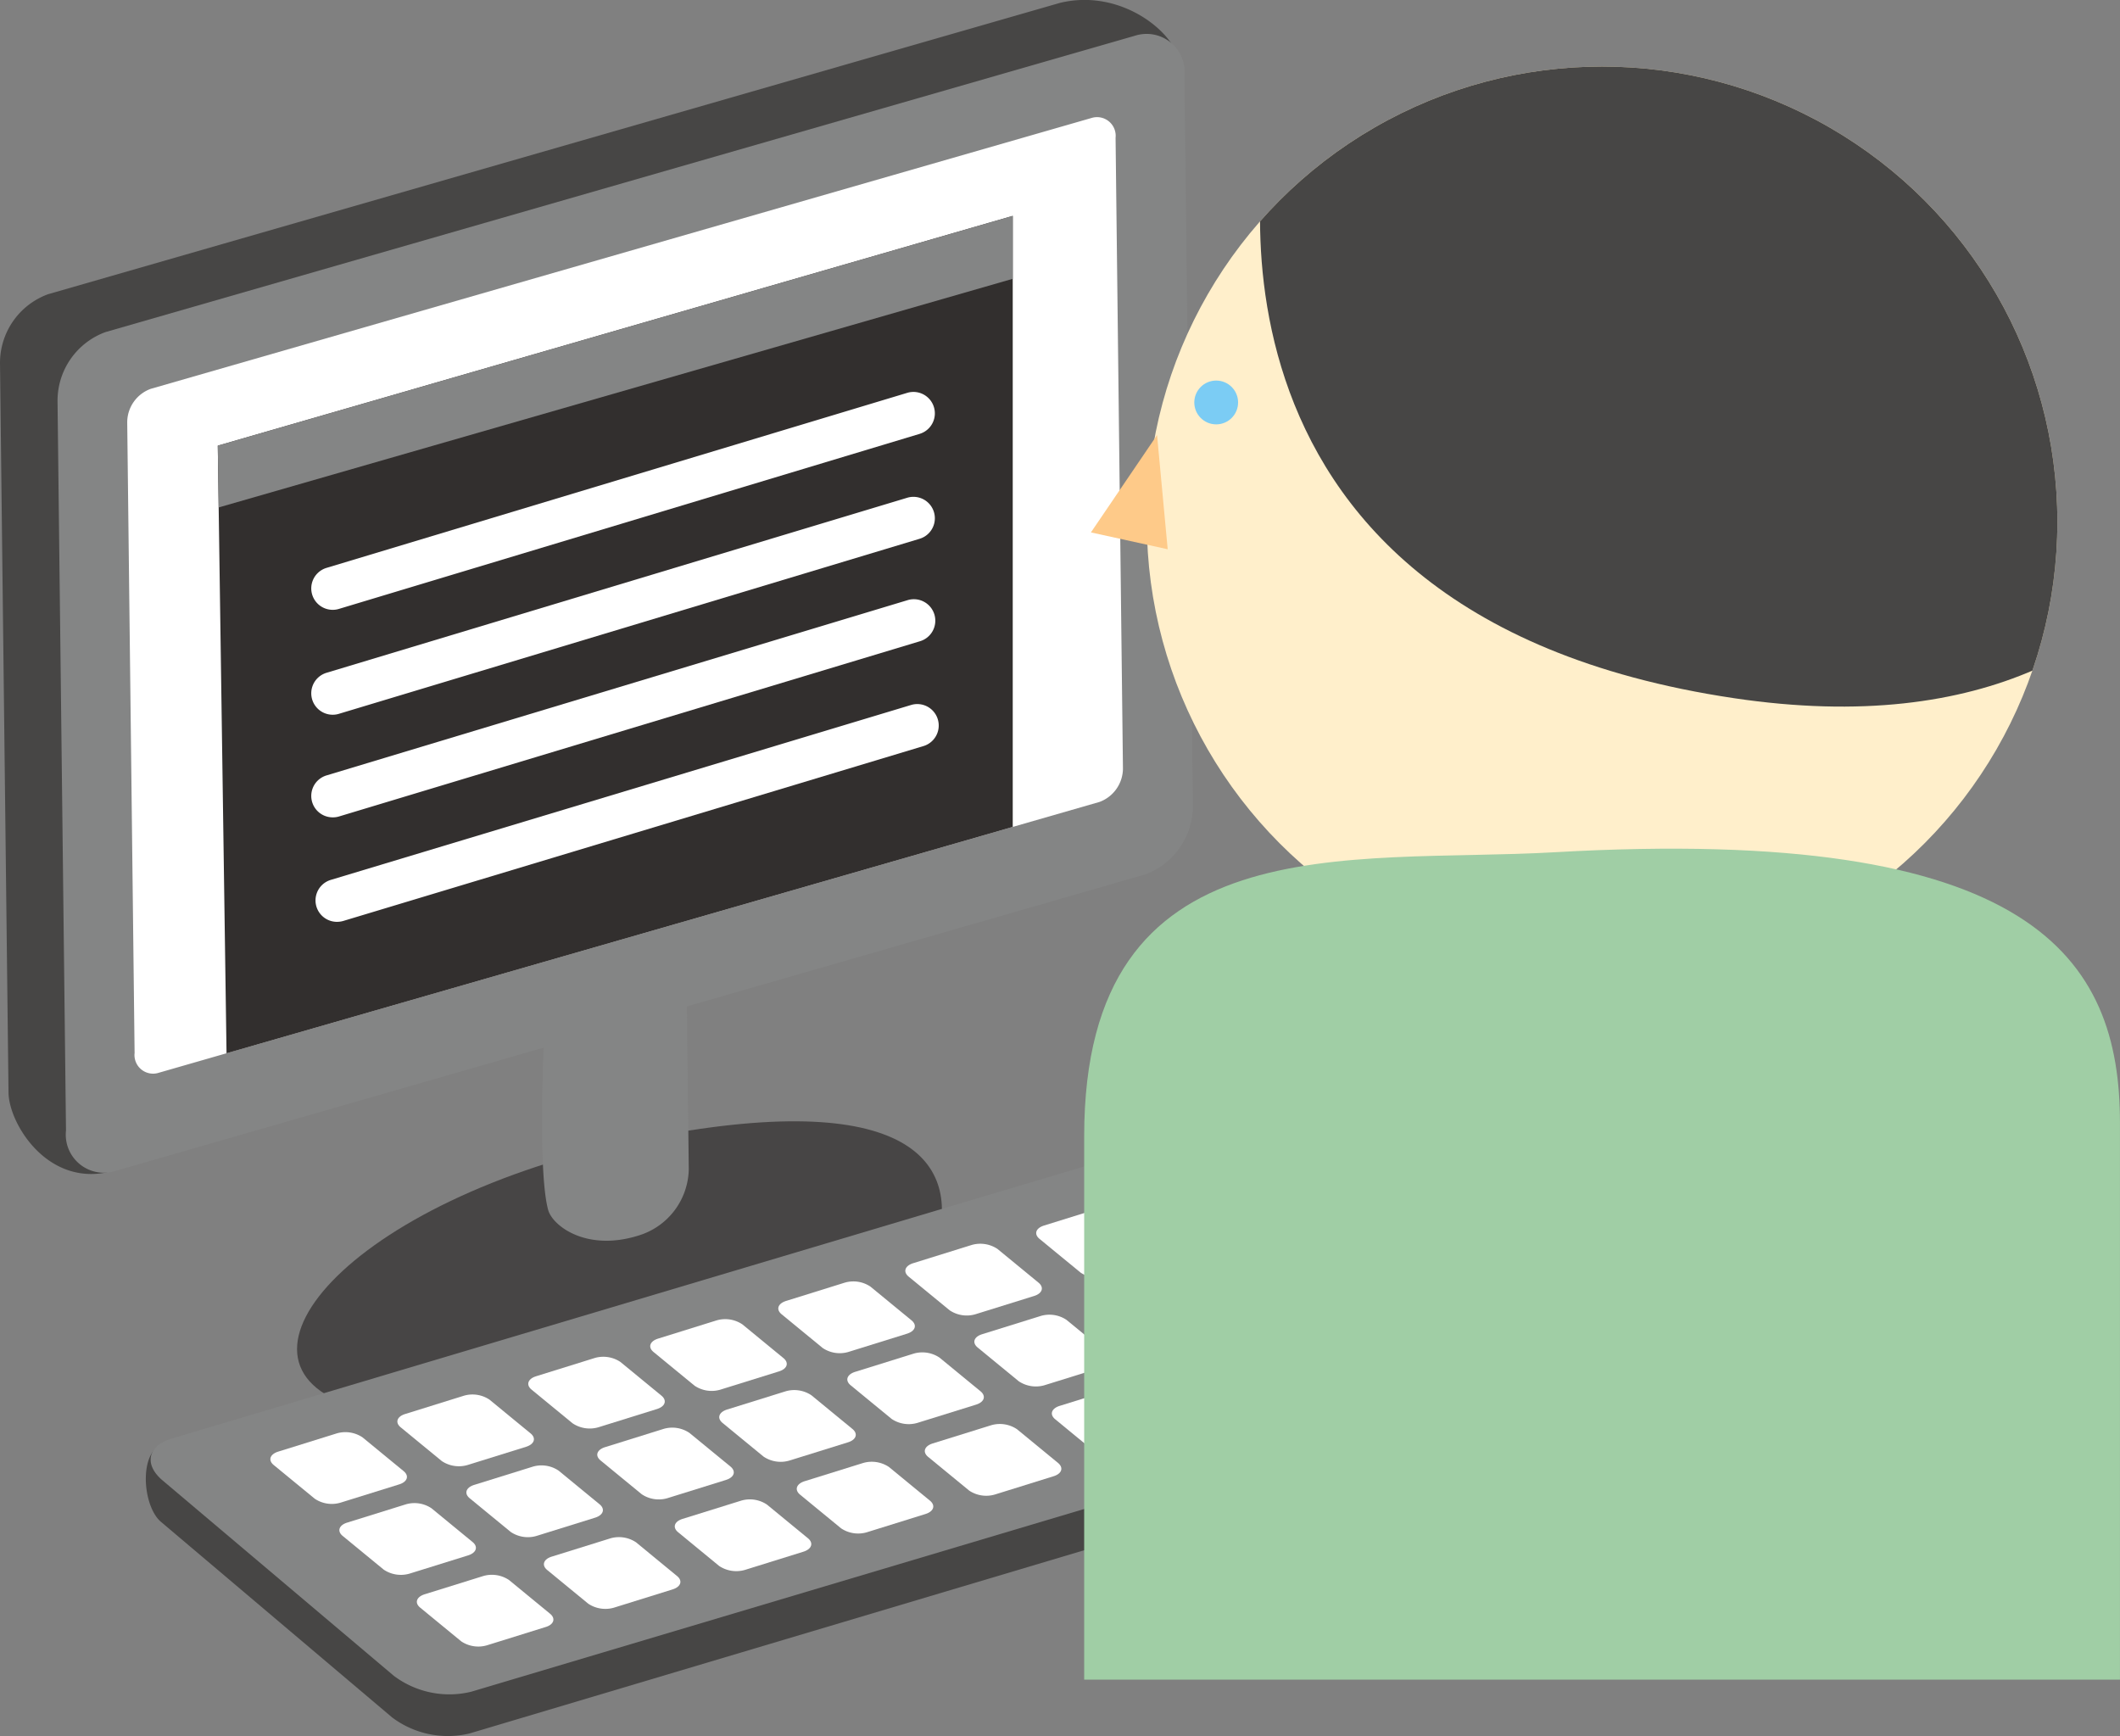 <svg xmlns="http://www.w3.org/2000/svg" xmlns:xlink="http://www.w3.org/1999/xlink" width="114.995" height="94.166" viewBox="0 0 114.995 94.166">
  <rect x="0" y="0" width="114.995" height="94.166" fill="#808080" stroke="none"/>
  <defs>
    <clipPath id="clip-path">
      <circle id="楕円形_397" data-name="楕円形 397" cx="24.696" cy="24.696" r="24.696" fill="none"/>
    </clipPath>
  </defs>
  <g id="service_sec3_img04" transform="translate(-288.176 -612.919)">
    <g id="グループ_2420" data-name="グループ 2420" transform="translate(296.085 675.909)">
      <path id="パス_3039" data-name="パス 3039" d="M365.991,648.62l-57.512,17.143a5.031,5.031,0,0,1-4.2-.866L291.741,654.29c-1.022-.863-1.207-3.815.087-4.2l57.916-15.205a5.023,5.023,0,0,1,4.2.866l12.543,10.6C367.5,647.219,367.285,648.232,365.991,648.62Z" transform="translate(-290.915 -634.734)" fill="#474645"/>
    </g>
    <g id="グループ_2427" data-name="グループ 2427" transform="translate(288.176 612.919)">
      <g id="グループ_2426" data-name="グループ 2426">
        <g id="グループ_2421" data-name="グループ 2421" transform="translate(16.113 60.819)">
          <path id="パス_3040" data-name="パス 3040" d="M296.879,649.475c11.368,3.471,29.316-2.073,31.47-8.486,1.5-4.476-.884-8.9-15.286-6.168C296.983,637.865,288.87,647.029,296.879,649.475Z" transform="translate(-293.757 -633.982)" fill="#474545"/>
        </g>
        <g id="グループ_2422" data-name="グループ 2422">
          <path id="パス_3041" data-name="パス 3041" d="M347.164,658.3l-53.256,18.22c-3.263.615-5.252-2.709-5.27-4.343l-.462-39.575a3.968,3.968,0,0,1,2.607-3.725l54.882-15.8c3.427-.837,6.477,1.773,6.5,3.41l-2.394,38.088A3.962,3.962,0,0,1,347.164,658.3Z" transform="translate(-288.176 -612.919)" fill="#474645"/>
        </g>
        <g id="グループ_2423" data-name="グループ 2423" transform="translate(3.121 1.834)">
          <path id="パス_3042" data-name="パス 3042" d="M348.242,659.152l-55.852,16.08a2.066,2.066,0,0,1-2.674-2.2l-.459-39.575a3.965,3.965,0,0,1,2.6-3.725l55.852-16.077a2.065,2.065,0,0,1,2.674,2.2l.459,39.575A3.958,3.958,0,0,1,348.242,659.152Z" transform="translate(-289.257 -613.554)" fill="#848585"/>
        </g>
        <g id="グループ_2424" data-name="グループ 2424" transform="translate(6.907 6.348)">
          <path id="パス_3043" data-name="パス 3043" d="M343.3,652.266l-51.033,14.691a1.009,1.009,0,0,1-1.305-1.077l-.4-34.2a1.937,1.937,0,0,1,1.273-1.819l51.03-14.691a1.011,1.011,0,0,1,1.308,1.077l.4,34.2A1.944,1.944,0,0,1,343.3,652.266Z" transform="translate(-290.568 -615.118)" fill="#fff"/>
        </g>
        <g id="グループ_2425" data-name="グループ 2425" transform="translate(29.403 52.049)">
          <path id="パス_3044" data-name="パス 3044" d="M306.317,642.319a3.835,3.835,0,0,1-2.757,3.6c-2.8.866-4.631-.534-4.871-1.4-.655-2.4-.13-11.374-.13-11.374l7.626-2.194Z" transform="translate(-298.359 -630.945)" fill="#848585"/>
        </g>
      </g>
    </g>
    <g id="グループ_2428" data-name="グループ 2428" transform="translate(296.352 673.649)">
      <path id="パス_3045" data-name="パス 3045" d="M365.9,647.836l-57.509,17.143a5.011,5.011,0,0,1-4.2-.866l-12.546-10.6c-1.022-.866-.8-1.88.494-2.264L349.653,634.1a5.021,5.021,0,0,1,4.2.869l12.546,10.6C367.416,646.435,367.2,647.452,365.9,647.836Z" transform="translate(-291.008 -633.952)" fill="#848585"/>
    </g>
    <g id="グループ_2429" data-name="グループ 2429" transform="translate(299.989 624.628)">
      <path id="パス_3046" data-name="パス 3046" d="M292.742,662.394l-.475-32.958,43.121-12.462v33.142Z" transform="translate(-292.267 -616.974)" fill="#322f2e"/>
    </g>
    <g id="グループ_2430" data-name="グループ 2430" transform="translate(299.989 624.628)">
      <path id="パス_3047" data-name="パス 3047" d="M292.315,632.788l-.048-3.352,43.121-12.462v3.413Z" transform="translate(-292.267 -616.974)" fill="#848585"/>
    </g>
    <g id="グループ_2431" data-name="グループ 2431" transform="translate(305.06 634.176)">
      <path id="パス_3048" data-name="パス 3048" d="M295.186,632.1a1.162,1.162,0,0,1-.335-2.275l31.5-9.494a1.162,1.162,0,1,1,.67,2.226l-31.5,9.494A1.134,1.134,0,0,1,295.186,632.1Z" transform="translate(-294.023 -620.281)" fill="#fff"/>
    </g>
    <g id="グループ_2432" data-name="グループ 2432" transform="translate(305.06 639.867)">
      <path id="パス_3049" data-name="パス 3049" d="M295.186,634.07a1.162,1.162,0,0,1-.335-2.275l31.5-9.494a1.162,1.162,0,1,1,.67,2.226l-31.5,9.494A1.133,1.133,0,0,1,295.186,634.07Z" transform="translate(-294.023 -622.252)" fill="#fff"/>
    </g>
    <g id="グループ_2433" data-name="グループ 2433" transform="translate(305.06 645.429)">
      <path id="パス_3050" data-name="パス 3050" d="M295.186,636a1.162,1.162,0,0,1-.335-2.275l31.5-9.5a1.164,1.164,0,1,1,.67,2.229l-31.5,9.5A1.125,1.125,0,0,1,295.186,636Z" transform="translate(-294.023 -624.178)" fill="#fff"/>
    </g>
    <g id="グループ_2434" data-name="グループ 2434" transform="translate(305.291 651.102)">
      <path id="パス_3051" data-name="パス 3051" d="M295.266,637.959a1.162,1.162,0,0,1-.335-2.275l31.5-9.494a1.164,1.164,0,0,1,.67,2.229l-31.5,9.494A1.233,1.233,0,0,1,295.266,637.959Z" transform="translate(-294.103 -626.143)" fill="#fff"/>
    </g>
    <g id="グループ_2435" data-name="グループ 2435" transform="translate(302.842 690.6)">
      <path id="パス_3052" data-name="パス 3052" d="M300.234,642.654l-3.179.99a1.658,1.658,0,0,1-1.392-.214l-2.226-1.828c-.318-.26-.208-.586.245-.728l3.179-.99a1.67,1.67,0,0,1,1.392.217l2.226,1.828C300.8,642.19,300.687,642.516,300.234,642.654Z" transform="translate(-293.255 -639.822)" fill="#fff"/>
    </g>
    <g id="グループ_2436" data-name="グループ 2436" transform="translate(309.731 688.556)">
      <path id="パス_3053" data-name="パス 3053" d="M302.62,641.949l-3.179.99a1.669,1.669,0,0,1-1.392-.217l-2.226-1.828c-.318-.26-.208-.586.245-.725l3.179-.99a1.657,1.657,0,0,1,1.392.214l2.226,1.828C303.183,641.481,303.073,641.807,302.62,641.949Z" transform="translate(-295.641 -639.114)" fill="#fff"/>
    </g>
    <g id="グループ_2437" data-name="グループ 2437" transform="translate(316.831 686.509)">
      <path id="パス_3054" data-name="パス 3054" d="M305.076,641.24l-3.179.99a1.673,1.673,0,0,1-1.392-.216l-2.226-1.828c-.315-.26-.2-.586.245-.725l3.179-.99a1.667,1.667,0,0,1,1.395.214l2.226,1.828C305.639,640.772,305.53,641.1,305.076,641.24Z" transform="translate(-298.1 -638.405)" fill="#fff"/>
    </g>
    <g id="グループ_2438" data-name="グループ 2438" transform="translate(323.447 684.47)">
      <path id="パス_3055" data-name="パス 3055" d="M307.369,640.532l-3.179.99a1.66,1.66,0,0,1-1.392-.214l-2.226-1.828c-.318-.26-.205-.586.245-.728l3.179-.99a1.669,1.669,0,0,1,1.392.217l2.226,1.828C307.932,640.067,307.823,640.393,307.369,640.532Z" transform="translate(-300.391 -637.699)" fill="#fff"/>
    </g>
    <g id="グループ_2439" data-name="グループ 2439" transform="translate(330.394 682.424)">
      <path id="パス_3056" data-name="パス 3056" d="M309.776,639.824l-3.179.99a1.66,1.66,0,0,1-1.392-.214l-2.226-1.828c-.318-.26-.208-.586.246-.727l3.179-.991a1.659,1.659,0,0,1,1.392.217l2.226,1.828C310.339,639.36,310.229,639.683,309.776,639.824Z" transform="translate(-302.797 -636.991)" fill="#fff"/>
    </g>
    <g id="グループ_2440" data-name="グループ 2440" transform="translate(337.285 680.381)">
      <path id="パス_3057" data-name="パス 3057" d="M312.16,639.115l-3.179.99a1.662,1.662,0,0,1-1.392-.214l-2.226-1.828c-.315-.26-.205-.586.245-.728l3.179-.99a1.677,1.677,0,0,1,1.395.217l2.226,1.828C312.724,638.651,312.614,638.977,312.16,639.115Z" transform="translate(-305.184 -636.283)" fill="#fff"/>
    </g>
    <g id="グループ_2441" data-name="グループ 2441" transform="translate(344.383 678.335)">
      <path id="パス_3058" data-name="パス 3058" d="M314.621,638.409l-3.179.99a1.669,1.669,0,0,1-1.392-.217l-2.226-1.828c-.318-.26-.208-.586.245-.725l3.179-.99a1.661,1.661,0,0,1,1.392.214l2.226,1.828C315.184,637.941,315.071,638.267,314.621,638.409Z" transform="translate(-307.642 -635.574)" fill="#fff"/>
    </g>
    <g id="グループ_2442" data-name="グループ 2442" transform="translate(351.001 676.294)">
      <path id="パス_3059" data-name="パス 3059" d="M325.6,645.324l-3.179.99a1.659,1.659,0,0,1-1.392-.216l-10.915-9.448c-.315-.26-.205-.586.248-.728l3.179-.99a1.662,1.662,0,0,1,1.392.217l10.912,9.448C326.162,644.859,326.052,645.183,325.6,645.324Z" transform="translate(-309.934 -634.868)" fill="#fff"/>
    </g>
    <g id="グループ_2443" data-name="グループ 2443" transform="translate(306.585 694.447)">
      <path id="パス_3060" data-name="パス 3060" d="M301.529,643.989l-3.179.99a1.671,1.671,0,0,1-1.392-.217l-2.226-1.828c-.318-.26-.205-.586.245-.725l3.179-.99a1.658,1.658,0,0,1,1.392.214l2.226,1.828C302.092,643.521,301.983,643.847,301.529,643.989Z" transform="translate(-294.551 -641.154)" fill="#fff"/>
    </g>
    <g id="グループ_2444" data-name="グループ 2444" transform="translate(313.475 692.402)">
      <path id="パス_3061" data-name="パス 3061" d="M303.914,643.281l-3.179.99a1.662,1.662,0,0,1-1.392-.217l-2.226-1.828c-.315-.26-.205-.583.245-.725l3.182-.99a1.661,1.661,0,0,1,1.392.214l2.226,1.828C304.478,642.813,304.368,643.14,303.914,643.281Z" transform="translate(-296.938 -640.446)" fill="#fff"/>
    </g>
    <g id="グループ_2445" data-name="グループ 2445" transform="translate(320.574 690.356)">
      <path id="パス_3062" data-name="パス 3062" d="M306.375,642.571l-3.179.99a1.658,1.658,0,0,1-1.392-.217l-2.226-1.828c-.318-.26-.208-.583.245-.725L303,639.8a1.661,1.661,0,0,1,1.392.217l2.226,1.825C306.938,642.106,306.825,642.43,306.375,642.571Z" transform="translate(-299.396 -639.738)" fill="#fff"/>
    </g>
    <g id="グループ_2446" data-name="グループ 2446" transform="translate(327.191 688.316)">
      <path id="パス_3063" data-name="パス 3063" d="M308.667,641.864l-3.179.99a1.667,1.667,0,0,1-1.395-.214l-2.226-1.828c-.315-.26-.205-.586.248-.728l3.179-.99a1.673,1.673,0,0,1,1.392.217l2.226,1.828C309.227,641.4,309.118,641.725,308.667,641.864Z" transform="translate(-301.688 -639.031)" fill="#fff"/>
    </g>
    <g id="グループ_2447" data-name="グループ 2447" transform="translate(334.138 686.272)">
      <path id="パス_3064" data-name="パス 3064" d="M311.073,641.156l-3.182.99a1.662,1.662,0,0,1-1.392-.214l-2.226-1.828c-.315-.26-.205-.586.248-.728l3.179-.99a1.673,1.673,0,0,1,1.392.217l2.226,1.828C311.633,640.691,311.524,641.017,311.073,641.156Z" transform="translate(-304.094 -638.323)" fill="#fff"/>
    </g>
    <g id="グループ_2448" data-name="グループ 2448" transform="translate(341.028 684.228)">
      <path id="パス_3065" data-name="パス 3065" d="M313.459,640.45l-3.179.99a1.669,1.669,0,0,1-1.392-.217l-2.226-1.828c-.318-.26-.208-.586.245-.725l3.179-.99a1.662,1.662,0,0,1,1.392.214l2.226,1.828C314.022,639.982,313.909,640.308,313.459,640.45Z" transform="translate(-306.48 -637.615)" fill="#fff"/>
    </g>
    <g id="グループ_2449" data-name="グループ 2449" transform="translate(348.126 682.181)">
      <path id="パス_3066" data-name="パス 3066" d="M315.917,639.741l-3.179.99a1.671,1.671,0,0,1-1.392-.217l-2.226-1.828c-.318-.26-.208-.586.245-.725l3.179-.99a1.658,1.658,0,0,1,1.392.214l2.226,1.828C316.48,639.273,316.37,639.6,315.917,639.741Z" transform="translate(-308.938 -636.906)" fill="#fff"/>
    </g>
    <g id="グループ_2450" data-name="グループ 2450" transform="translate(310.788 698.335)">
      <path id="パス_3067" data-name="パス 3067" d="M302.986,645.334l-3.179.99a1.658,1.658,0,0,1-1.392-.214l-2.226-1.828c-.318-.26-.208-.586.245-.727l3.179-.99a1.669,1.669,0,0,1,1.392.217l2.226,1.828C303.549,644.869,303.439,645.2,302.986,645.334Z" transform="translate(-296.007 -642.501)" fill="#fff"/>
    </g>
    <g id="グループ_2451" data-name="グループ 2451" transform="translate(317.679 696.292)">
      <path id="パス_3068" data-name="パス 3068" d="M305.37,644.628l-3.179.99a1.672,1.672,0,0,1-1.392-.216l-2.226-1.828c-.315-.26-.2-.586.245-.725l3.179-.99a1.666,1.666,0,0,1,1.395.214l2.223,1.828C305.934,644.16,305.824,644.486,305.37,644.628Z" transform="translate(-298.394 -641.793)" fill="#fff"/>
    </g>
    <g id="グループ_2452" data-name="グループ 2452" transform="translate(324.778 694.245)">
      <path id="パス_3069" data-name="パス 3069" d="M307.831,643.919l-3.179.99a1.677,1.677,0,0,1-1.395-.217l-2.223-1.828c-.318-.26-.208-.586.245-.725l3.179-.99a1.661,1.661,0,0,1,1.392.214l2.226,1.828C308.391,643.451,308.281,643.777,307.831,643.919Z" transform="translate(-300.852 -641.084)" fill="#fff"/>
    </g>
    <g id="グループ_2453" data-name="グループ 2453" transform="translate(331.395 692.205)">
      <path id="パス_3070" data-name="パス 3070" d="M310.12,643.211l-3.179.99a1.662,1.662,0,0,1-1.392-.214l-2.226-1.828c-.315-.26-.2-.586.245-.728l3.179-.99a1.677,1.677,0,0,1,1.395.216l2.226,1.828C310.684,642.746,310.574,643.072,310.12,643.211Z" transform="translate(-303.144 -640.378)" fill="#fff"/>
    </g>
    <g id="グループ_2454" data-name="グループ 2454" transform="translate(338.342 690.16)">
      <path id="パス_3071" data-name="パス 3071" d="M312.526,642.5l-3.179.99a1.662,1.662,0,0,1-1.392-.214l-2.226-1.828c-.315-.26-.205-.586.245-.728l3.179-.99a1.667,1.667,0,0,1,1.395.217l2.226,1.828C313.09,642.038,312.98,642.362,312.526,642.5Z" transform="translate(-305.55 -639.67)" fill="#fff"/>
    </g>
    <g id="グループ_2455" data-name="グループ 2455" transform="translate(345.232 688.117)">
      <path id="パス_3072" data-name="パス 3072" d="M314.915,641.795l-3.179.99a1.666,1.666,0,0,1-1.395-.214l-2.223-1.828c-.318-.26-.208-.586.246-.728l3.179-.99a1.671,1.671,0,0,1,1.392.217l2.226,1.828C315.475,641.33,315.365,641.656,314.915,641.795Z" transform="translate(-307.936 -638.962)" fill="#fff"/>
    </g>
    <g id="グループ_2456" data-name="グループ 2456" transform="translate(352.33 686.07)">
      <path id="パス_3073" data-name="パス 3073" d="M317.373,641.088l-3.179.99a1.668,1.668,0,0,1-1.392-.217l-2.226-1.828c-.318-.26-.208-.586.245-.725l3.179-.99a1.658,1.658,0,0,1,1.392.214l2.226,1.828C317.936,640.62,317.826,640.946,317.373,641.088Z" transform="translate(-310.394 -638.253)" fill="#fff"/>
    </g>
    <g id="グループ_2464" data-name="グループ 2464" transform="translate(346.985 616.529)">
      <g id="グループ_2457" data-name="グループ 2457" transform="translate(3.397)">
        <circle id="楕円形_396" data-name="楕円形 396" cx="24.696" cy="24.696" r="24.696" fill="#ffefcb"/>
      </g>
      <g id="グループ_2460" data-name="グループ 2460" transform="translate(3.397)">
        <g id="グループ_2459" data-name="グループ 2459" clip-path="url(#clip-path)">
          <g id="グループ_2458" data-name="グループ 2458" transform="translate(6.142 -11.727)">
            <path id="パス_3074" data-name="パス 3074" d="M312.31,625.01s-6.006,26.423,25.242,31.083c27.624,4.118,29.683-20.951,29.683-20.951l-23.677-25.034Z" transform="translate(-311.847 -610.108)" fill="#474645"/>
          </g>
        </g>
      </g>
      <g id="グループ_2461" data-name="グループ 2461" transform="translate(0 42.421)">
        <path id="パス_3075" data-name="パス 3075" d="M334.051,629.055c-11.151.638-25.508-1.7-25.508,15.4v29.475h56.184s0-24.968,0-30.191C364.73,634.815,360.061,627.571,334.051,629.055Z" transform="translate(-308.543 -628.861)" fill="#a0cea5"/>
      </g>
      <g id="グループ_2462" data-name="グループ 2462" transform="translate(5.973 17.031)">
        <circle id="楕円形_398" data-name="楕円形 398" cx="1.188" cy="1.188" r="1.188" fill="#7bccf4"/>
      </g>
      <g id="グループ_2463" data-name="グループ 2463" transform="translate(0.367 19.988)">
        <path id="パス_3076" data-name="パス 3076" d="M312.833,627.284l-.577-6.193-3.587,5.28Z" transform="translate(-308.67 -621.092)" fill="#feca89"/>
      </g>
    </g>
  </g>
</svg>
